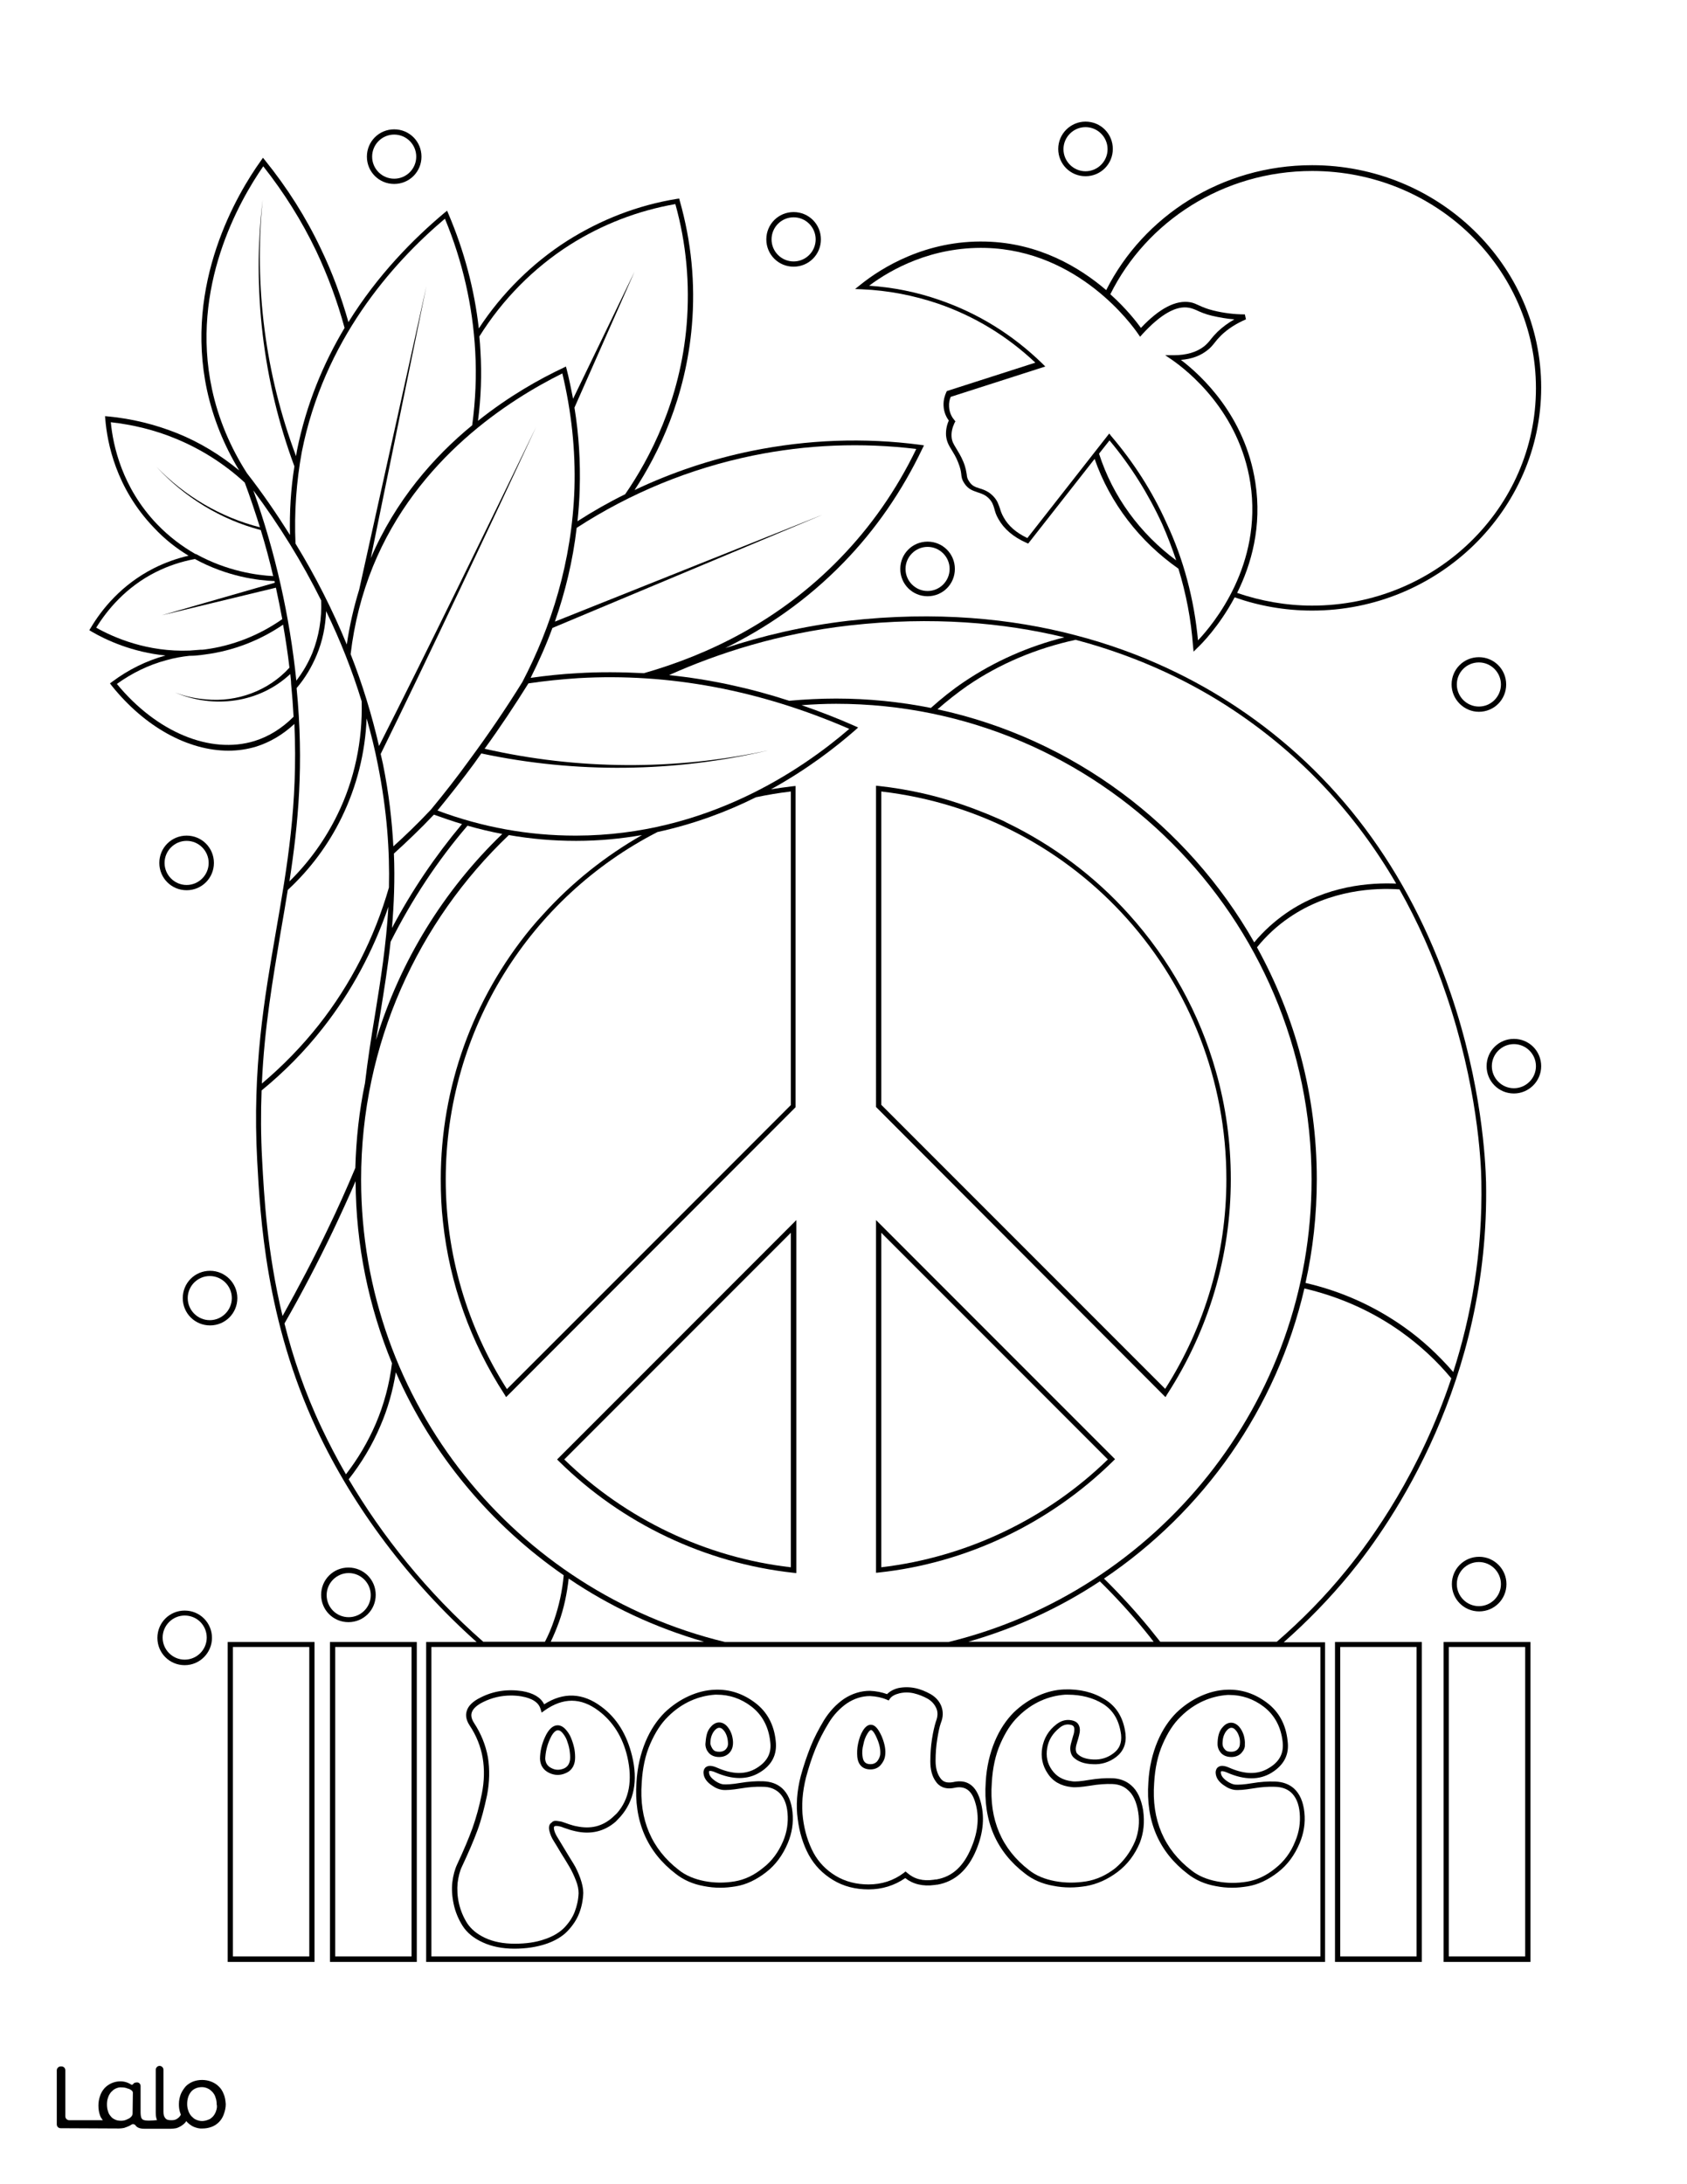 <?xml version="1.0" encoding="utf-8"?>
<!-- Generator: Adobe Illustrator 26.1.0, SVG Export Plug-In . SVG Version: 6.00 Build 0)  -->
<svg version="1.1" id="Layer_1" data-layer="Layer_1"
	 xmlns="http://www.w3.org/2000/svg" xmlns:xlink="http://www.w3.org/1999/xlink" x="0px" y="0px" viewBox="0 0 612 792"
	 style="enable-background:new 0 0 612 792;" xml:space="preserve">
<rect x="0" y="0" width="612" height="792" fill="#808080" stroke="none"/>
<style type="text/css">
	.st0{fill:#FFFFFF;}
	.st1{fill:#010101;}
</style>
<g id="Black">
	<rect x="14.7" y="20.8" width="576" height="742.3"/>
</g>
<g id="Color">
	<path class="st0" d="M107.2,197.1c7.3,11.9,13.5,24.2,18.6,36.6c1-6.8,2.5-13.4,4.5-19.9l0,0l24.4-110.1l-20.2,98.7
		c9-21,22.9-36.8,36.8-48.2l0,0c1.2-8.9,1.6-17.9,1.1-26.8c-0.9-16.5-4.6-32.7-11-48.1c-19.5,16.5-43.9,44.3-51.9,84.5
		C107.5,174.7,106.7,185.9,107.2,197.1z"/>
	<path class="st0" d="M105.2,194c-0.2-8.4,0.3-16.7,1.6-24.9c-11.4-30.7-15.4-64.2-11.5-96.7c-3.2,31.4,1,63.5,12.1,93
		c0.1-0.6,0.2-1.3,0.3-1.9c3.4-17,9.7-31.9,17.3-44.6c-2.6-9.6-6.1-19-10.3-27.9c-5.2-10.9-11.7-21.2-19.2-30.7
		C86.7,73,69,104.2,76.9,141.1c2.3,10.7,6.6,21,12.7,30.5C95.3,178.9,100.4,186.4,105.2,194z"/>
	<path class="st0" d="M173.4,152.6c11.4-9.1,22.6-15.3,30.9-19.2l1-0.5l0.3,1.1c0.9,3.5,1.6,7.1,2.3,10.6l22.3-46.1l-21.8,49.3
		c1.6,9.8,2.2,19.7,1.9,29.5c-0.1,4-0.4,7.9-0.8,11.7c5.6-3.6,11.4-6.9,17.3-9.8c8.9-12.9,20-34,22.3-61.5
		C250.3,103,249,88.3,245,74c-13.7,2.4-26.6,7.4-38.3,14.8c-13.2,8.4-24.5,19.9-32.8,33.2c0.2,1.8,0.3,3.6,0.4,5.4
		C174.8,135.8,174.5,144.3,173.4,152.6z"/>
	<path class="st0" d="M74.3,235.5c10-1.3,19.7-5.1,28.1-11c-0.7-3.8-1.5-7.6-2.3-11.4l-41.4,10l41-11.8c0-0.2-0.1-0.4-0.1-0.6
		c-5.9-0.2-17.2-1.6-28.9-8c-4.9,0.9-9.7,2.5-14.1,4.7c-11,5.5-17.8,13.9-21.7,20.2c6.6,3.7,18.7,8.9,33.9,8.3
		c1.3-0.1,2.6-0.2,3.9-0.3C73.2,235.6,73.7,235.6,74.3,235.5z"/>
	<path class="st0" d="M105.3,244.4c-11.2,10.5-27.7,12.7-41.8,6.7c3.6,1.4,7.4,2.2,11.2,2.5c11.2,1.1,22.7-3.1,30.3-11.5
		c-0.6-5.2-1.4-10.4-2.3-15.6c-8.5,5.8-18.2,9.5-28.2,10.8c-0.5,0.1-1,0.1-1.4,0.2l0,0l0,0c-1.5,0.2-2.9,0.3-4.4,0.3
		c-2.8,0.3-5.6,0.8-8.4,1.6c-6.4,1.7-12.5,4.7-17.9,8.6c14.4,17.5,33.9,25.6,49.9,20.7c5.2-1.6,10-4.6,14.2-8.8
		c-0.2-3.9-0.5-7.8-0.9-12C105.6,246.7,105.4,245.6,105.3,244.4z"/>
	<path class="st0" d="M201.3,225.4l97.2-38.8l-98.1,41.1c-2.3,6.3-5,12.3-7.9,18.1c5.6-0.8,11.3-1.4,17-1.7c8-0.5,16.1-0.4,24.1,0
		c23.1-6.6,49-18.8,71.1-41.6c11.2-11.5,20.5-24.8,27.7-39.7c-19.8-2.4-39.8-1.6-59.3,2.4c-22.8,4.7-44.3,13.5-63.9,26.2
		C207.8,203.5,205,214.8,201.3,225.4z"/>
	<path class="st0" d="M71.1,200.9c11.2,6.2,22.1,7.7,28,8c-1.3-5.6-2.8-11.2-4.5-16.7c-14.5-3.8-27.7-11.9-37.8-22.9
		c10.2,10.6,23.3,18.3,37.5,21.9c-1.7-5.4-3.5-10.8-5.5-16.2c-7.4-6.8-15.9-12.2-25.2-16c-7.5-3.1-15.4-5-23.4-5.9
		c0.8,8.5,4.1,23.7,16.7,36.9c4.5,4.7,9.3,8.2,14,10.9H71.1L71.1,200.9z"/>
	<path class="st0" d="M0,0v792h612V0H0z M393.8,44.1c5.5,0,9.9,4.4,9.9,9.9s-4.4,9.9-9.9,9.9s-9.9-4.4-9.9-9.9
		S388.4,44.1,393.8,44.1z M287.9,76.9c5.5,0,9.9,4.4,9.9,9.9s-4.4,9.9-9.9,9.9s-9.9-4.4-9.9-9.9S282.4,76.9,287.9,76.9z M143,46.9
		c5.5,0,9.9,4.4,9.9,9.9s-4.4,9.9-9.9,9.9s-9.9-4.4-9.9-9.9S137.5,46.9,143,46.9z M67,603.8c-5.5,0-9.9-4.4-9.9-9.9s4.4-9.9,9.9-9.9
		s9.9,4.4,9.9,9.9C76.9,599.3,72.5,603.8,67,603.8z M67.7,322.8c-5.5,0-9.9-4.4-9.9-9.9s4.4-9.9,9.9-9.9s9.9,4.4,9.9,9.9
		S73.2,322.8,67.7,322.8z M86.1,470.7c0,5.5-4.4,9.9-9.9,9.9s-9.9-4.4-9.9-9.9s4.4-9.9,9.9-9.9S86.1,465.3,86.1,470.7z M114.1,711.4
		H82.6v-116h31.5V711.4z M116.5,578.3c0-5.5,4.4-9.9,9.9-9.9c5.5,0,9.9,4.4,9.9,9.9s-4.4,9.9-9.9,9.9S116.5,583.8,116.5,578.3z
		 M151.2,711.4h-31.5v-116h31.5V711.4z M480.9,711.4H154.6v-116h18.3c-24.3-21.7-44.7-48.7-58-77.1c-18.5-39.5-20.5-77.2-21.6-97.5
		c-1.8-33.5,2.6-58.7,6.8-83c4.1-23.6,8-46.1,6.7-75.3c-4.2,3.9-8.8,6.6-13.8,8.2c-3.3,1-6.7,1.5-10.1,1.5
		c-14.6,0-30.3-8.5-42.4-23.6l-0.6-0.8l0.8-0.6c5.9-4.4,12.4-7.6,19.3-9.5h0.1c-12.1-1.2-21.6-5.6-26.9-8.7l-0.8-0.5l0.5-0.8
		c3.9-6.6,11.1-15.7,23-21.7c4-2,8.2-3.5,12.5-4.5c-4.3-2.6-8.6-5.9-12.6-10.2C42,176.9,38.9,160.5,38.2,152l-0.1-1.1l1.1,0.1
		c8.6,0.8,17.1,2.9,25.1,6.1c8.2,3.3,15.7,7.9,22.5,13.5c-5.6-9.2-9.5-19-11.7-29.1C66.8,102.8,86,70.3,94.7,58.2l0.7-1l0.8,1
		c8,9.9,14.8,20.6,20.2,32c4.1,8.5,7.4,17.4,10,26.6C137,99.7,150,86.6,161.2,77.2l1-0.8l0.5,1.2c5.7,13.4,9.4,27.3,11,41.5
		c8.3-12.7,19.4-23.7,32.1-31.8c12.2-7.7,25.6-12.9,39.8-15.2l0.8-0.1l0.2,0.8c4.2,14.8,5.7,30,4.4,45.2
		c-2.2,26.1-12.1,46.5-20.8,59.7c13.5-6.4,27.8-11.2,42.5-14.2c20.2-4.1,40.8-4.9,61.2-2.2l1.3,0.2l-0.6,1.2
		c-7.4,15.5-17,29.4-28.6,41.3c-13.4,13.8-28.2,23.8-42.9,31c13.3-4.4,28.3-8,44.6-9.9c32-3.6,59.4-0.8,82.3,5.2l0,0l0,0
		c24.7,6.4,44.2,16.5,58.5,26c36.3,24.1,62.4,59,77.7,103.7c11.4,33.3,12.7,61,12.9,68.7c1.4,72.1-34.1,123.4-49.4,142
		c-7.3,8.9-15.4,17.2-24,24.8h15v115.9H480.9z M336.5,196.4c5.5,0,9.9,4.4,9.9,9.9s-4.4,9.9-9.9,9.9s-9.9-4.4-9.9-9.9
		C326.6,200.8,331,196.4,336.5,196.4z M526.6,248.2c0-5.5,4.4-9.9,9.9-9.9s9.9,4.4,9.9,9.9s-4.4,9.9-9.9,9.9
		C531.1,258.1,526.6,253.6,526.6,248.2z M546.5,574.4c0,5.5-4.4,9.9-9.9,9.9s-9.9-4.4-9.9-9.9s4.4-9.9,9.9-9.9
		C542,564.5,546.5,568.9,546.5,574.4z M515.8,711.4h-31.5v-116h31.5V711.4z M555.2,711.4h-31.5v-116h31.5V711.4z M549.2,396.5
		c-5.5,0-9.9-4.4-9.9-9.9s4.4-9.9,9.9-9.9s9.9,4.4,9.9,9.9S554.6,396.5,549.2,396.5z M476,221.4c-9.9,0-19.3-1.7-28.1-4.8
		c-5.6,10.5-12.1,17-13.5,18.3l-1.4,1.4l-0.2-2c-0.7-9.6-2.5-19-5.3-28.1c-14-9.8-24.8-23.7-30.4-39.8L373,197.1l-0.7-0.3
		c-4.7-2.1-8.1-5-10.1-8.6c-0.9-1.5-1.2-2.7-1.5-3.8c-0.4-1.3-0.7-2.3-1.8-3.5c-1.4-1.5-2.8-1.9-4.3-2.4c-1.7-0.6-3.4-1.1-4.8-3.3
		c-0.9-1.4-1-2.3-1.1-3.4c-0.1-0.9-0.3-2.1-1.1-4.1c-0.8-2.1-1.7-3.4-2.4-4.6c-1-1.6-1.8-3-2-5.2c-0.1-1.8,0.2-3.6,1-5.4
		c-0.8-1.1-1.8-2.9-1.9-5.4c-0.1-2.1,0.5-3.8,1-4.9l0.2-0.4l32.1-10.3c-10.3-9.7-22.2-16.9-35.3-21.4c-8.9-3-18.1-4.8-27.6-5.2
		l-2.5-0.1l2-1.6c7.6-6.1,23.7-16.2,45.5-15.6c19.2,0.5,33.9,9.3,43.6,17.6c13.5-26.8,41.9-45.3,74.7-45.3
		c45.8,0,83.1,36.2,83.1,80.6S521.8,221.4,476,221.4z"/>
	<path class="st0" d="M135.3,205.4c-4.1,10.1-6.8,20.8-8.1,31.8c4.3,10.9,7.7,22.1,10.3,33.3c16.9-33.3,40.9-82.5,57-115.7
		c-16,34.4-39.8,84.9-56.4,118.6c0.3,1.2,0.5,2.3,0.8,3.5c2.2,10.8,3.3,20.8,3.8,30c4.2-3.8,8.8-8.2,13.5-13.2l0.1-0.1
		c4.8-5.8,9.5-11.8,13.9-17.9c6.8-9.2,13.3-18.7,19.3-28.4c10.4-19.9,18-43.5,18.9-70.3c0.4-13.8-1.1-27.8-4.4-41.6
		C184.9,144.9,151.4,166,135.3,205.4z"/>
	<path class="st0" d="M239,244.5c0.1,0,0.1-0.1,0.2-0.1C239.1,244.5,239,244.5,239,244.5L239,244.5z"/>
	<path class="st0" d="M142.9,309.5c0.4,9.6,0,18.5-0.7,27c7.2-13.6,15.7-26.1,25.4-37.7c-3.4-1-6.8-2.2-10.2-3.4
		C152.3,300.8,147.3,305.5,142.9,309.5z"/>
	<path class="st0" d="M426.7,203.2c-1.5-4.5-3.2-8.9-5.1-13.2c-5-10.9-11.4-21.1-19.1-30.3l-3.8,4.8
		C403.7,180.1,413.6,193.5,426.7,203.2z"/>
	<path class="st0" d="M476,62c-32.2,0-60.1,18.3-73.2,44.7c5.8,5.2,9.5,10,11.1,12.2c6.7-7.1,12.7-10.2,17.9-9.3
		c1.2,0.2,2.2,0.7,3.3,1.2c1.3,0.6,2.7,1.2,5.1,1.8c3.7,0.9,7.5,1.4,11.4,1.4l0,0l0.4,1.8c-3.5,1.5-6.5,3.4-9,5.8
		c-1,1-1.7,1.8-2.3,2.6c-0.8,1-1.5,1.9-2.7,2.8c-2.5,2-5.7,3.2-9.6,3.5c7.4,5.6,23.3,20.3,27,44.4c2.5,16.1-1.5,29.8-6.6,40.1
		c8.5,2.9,17.7,4.6,27.2,4.6c44.8,0,81.2-35.3,81.2-78.8S520.8,62,476,62z"/>
	<path class="st0" d="M488.4,569.4c9.5-11.6,26.8-35.7,38.1-69.6c-5.3-6.4-11.4-12-18.1-16.8c-10.5-7.5-22.4-12.8-35.2-15.8
		c-10.1,43.6-36.6,80.9-72.7,105.2c5.8,5.7,11.3,11.7,16.4,17.9c1.3,1.7,2.7,3.3,4,5h42.3C472.2,587.5,480.7,578.9,488.4,569.4z"/>
	<path class="st0" d="M524.6,360.5c-4.6-13.6-10.3-26.3-16.9-38c-8.7-0.6-25.1,0-40,10.2c-4.4,3-8.3,6.6-11.7,10.8
		c13.8,25,21.7,53.6,21.7,84.1c0,12.9-1.4,25.5-4.1,37.6c13.1,3,25.2,8.5,35.9,16.1c6.5,4.6,12.4,10.1,17.7,16.2
		c6.4-19.9,10.7-43.1,10.2-69.1C537.3,420.9,535.9,393.5,524.6,360.5z"/>
	<path class="st0" d="M199.8,595.3h55.6c-17.7-5.1-34.2-12.8-49.1-22.9c-0.6,5.4-1.7,10.7-3.5,15.7
		C201.9,590.6,200.9,593,199.8,595.3z"/>
	<path class="st0" d="M418.5,595.3c-1-1.3-2-2.6-3-3.8c-5.1-6.3-10.7-12.4-16.5-18.1c-14.5,9.6-30.6,17-47.7,21.9L418.5,595.3
		L418.5,595.3z"/>
	<path class="st0" d="M95,392.9c7.6-6.4,14.5-13.5,20.6-21.2c11.6-14.7,20.2-31.5,25.5-49.9c0.3-13.3-0.7-27.8-4-44.4
		c-1.1-5.7-2.5-11.3-4.1-16.9c-0.5,12.5-3.6,24.7-9,35.8c-4.8,9.9-11.4,18.8-19.6,26.4c-0.8,5.1-1.7,10.2-2.6,15.4
		C99,355,95.9,372.5,95,392.9z"/>
	<path class="st0" d="M182.2,302.4c-4.2-0.8-8.4-1.8-12.6-3c-10.9,12.7-20.2,26.8-27.9,42.1c-1,9.1-2.4,17.8-3.8,26.4
		c-0.5,3.1-1,6.1-1.5,9.2C145.2,348.3,161.1,322.7,182.2,302.4z"/>
	<path class="st0" d="M308.1,226.8c-25.5,2.9-47.5,10-65.4,18c14.6,1.5,29.1,4.6,43.6,9.3c5.6-0.5,11.3-0.8,17-0.8
		c11.8,0,23.3,1.2,34.4,3.4c3.8-3.4,7.9-6.7,12.1-9.5c11-7.4,23.2-12.8,36.3-16.1C364.2,225.8,338.2,223.4,308.1,226.8z"/>
	<path class="st0" d="M340.1,257.2c49.2,10.6,90.7,42,114.9,84.5c3.4-4.1,7.3-7.6,11.6-10.6c14.6-10.1,30.7-11.1,39.9-10.7
		c-14.9-25.6-34.6-46.6-58.9-62.8c-14.1-9.4-33.2-19.2-57.4-25.6c-14.3,3.1-27.6,8.7-39.3,16.7C347.2,251.3,343.5,254.2,340.1,257.2
		z"/>
	<path class="st0" d="M116.5,217.7c-6.8-13.7-15-27-24.6-39.9c8,22.5,13.2,45.7,15.6,69c2.4-3.1,4.3-6.4,5.8-10
		C115.7,230.8,116.8,224.2,116.5,217.7z"/>
	<path class="st0" d="M136.1,367.6c2-12.4,4-24.9,4.8-38.8c-5.5,16-13.4,30.8-23.8,44c-6.5,8.3-14,15.9-22.2,22.6
		c-0.3,7.9-0.3,16.3,0.2,25.3c0.7,13,1.8,33.3,7.4,56.5c5.8-10.4,11.4-21,16.5-31.7c3.5-7.2,6.8-14.6,9.9-22
		c0.3-10.5,1.4-20.7,3.5-30.7C133.4,384.3,134.7,376,136.1,367.6z"/>
	<path class="st0" d="M105,319.6c7.2-7.1,13-15.2,17.4-24.2c6.2-12.6,9.2-26.9,8.8-41.1c-3.4-11.1-7.7-22-12.9-32.7
		c-0.2,5.5-1.3,10.9-3.4,15.9c-1.8,4.3-4.2,8.4-7.3,12C110.3,277.2,108.2,298.8,105,319.6z"/>
	<path class="st0" d="M125.5,534.6c4.4-5.7,8-11.8,10.8-18.3c3-7,5-14.5,5.9-22c-8.4-20.4-13.1-42.7-13.2-66c-2.6,6-5.4,12.1-8.2,18
		c-5.4,11.3-11.3,22.6-17.6,33.6c3,12,7.3,24.8,13.4,37.7C119.2,523.1,122.2,528.9,125.5,534.6z"/>
	<path class="st0" d="M197.7,595.3c1.3-2.5,2.4-5.1,3.3-7.8c1.8-5.2,3-10.7,3.5-16.3c-26.5-18.3-47.8-43.8-60.9-73.6
		c-1.1,6.7-2.9,13.2-5.6,19.4c-2.9,6.9-6.8,13.4-11.5,19.4c12.1,20.5,28.4,41,48.8,58.9L197.7,595.3L197.7,595.3z"/>
	<path class="st0" d="M319.7,447v121.3c30.7-3.6,59.9-17.4,82.2-39.1L319.7,447z"/>
	<path class="st0" d="M204.7,529.2c22.3,21.7,51.5,35.6,82.2,39.1V447L204.7,529.2z"/>
	<path class="st0" d="M319.7,287v113.6l103,103c14.5-22.7,22.2-49,22.2-76C444.9,355.6,391.2,295.3,319.7,287z"/>
	<path class="st0" d="M161.7,427.7c0,27,7.7,53.3,22.2,76l103-103V287c-4.3,0.5-8.5,1.2-12.7,2.1c-10.4,5.2-22.4,9.7-35.7,12.6
		C192.5,325.3,161.7,373.1,161.7,427.7z"/>
	<path class="st0" d="M475.8,427.7c0-95.1-77.4-172.5-172.5-172.5c-4.2,0-8.3,0.2-12.5,0.5c6.4,2.2,12.9,4.7,19.2,7.5l1.3,0.6
		l-1.1,1c-7.1,6.2-17.4,14.2-30.5,21.4c2.6-0.4,5.3-0.8,7.9-1.1l1-0.1v116.5l-0.3,0.3L183.6,506.6l-0.6-1
		c-12.3-18.9-19.9-40.2-22.3-62.5c-0.6-5.1-0.8-10.3-0.8-15.5c0-33.3,11.6-65.4,32.7-91c1.4-1.7,2.9-3.4,4.4-5
		c10.5-11.6,22.6-21.2,35.9-28.8c-7.5,1.3-15.4,2.1-23.7,2.1c-0.1,0-0.2,0-0.4,0c-8.1,0-16.2-0.7-24.2-2.1
		c-33,31.4-53.6,75.8-53.6,124.9c0,81.2,56.3,149.4,132,167.7h81.1C419.5,577,475.8,508.8,475.8,427.7z M288.8,570.4l-1-0.1
		c-31.9-3.5-62.1-17.8-85-40.4l-0.7-0.7l86.8-86.8v128H288.8z M317.8,284.9l1,0.1c5.5,0.6,10.8,1.5,16.1,2.7c2.1,0.5,4.2,1,6.3,1.6
		c1,0.3,2.1,0.6,3.1,0.9c6.2,1.9,12.3,4.2,18.2,6.8c1,0.4,2,0.9,2.9,1.4c16.5,8,31.6,19.2,44.1,33.1c14.9,16.5,25.7,36,31.6,57
		c3.6,12.6,5.4,25.7,5.4,39.1c0,27.8-8,54.7-23.1,78l-0.6,1l-105-105.2V284.9z M317.8,442.4l86.7,86.7l-0.7,0.7
		c-23,22.6-53.2,37-85,40.4l-1,0.1V442.4z"/>
	<path class="st0" d="M278.7,272.1c-34,8-69.8,8.4-104.1,1.1c-0.9,1.3-1.8,2.5-2.7,3.8c-4.2,5.7-8.7,11.4-13.2,16.9
		c16.3,6.1,33.1,9.1,50,9.1c0.1,0,0.2,0,0.4,0c47.1-0.1,81.8-23.9,99-38.7c-32.5-14.1-65.5-20.3-98.3-18.4c-6,0.4-12.1,1-18.1,1.9
		c-5,8-10.3,16-15.9,23.7C209.5,279.2,244.9,279.4,278.7,272.1z"/>
	<path class="st0" d="M434.6,232.2c5.6-5.9,23.5-27.4,19-57c-4-26.1-22.8-40.8-28.4-44.7l-2.5-1.7h3h0.1c4.6,0,8.3-1.1,11-3.2
		c1-0.8,1.7-1.6,2.4-2.5c0.6-0.8,1.4-1.7,2.5-2.8c1.8-1.7,3.8-3.2,6.1-4.5c-2.7-0.2-5.5-0.7-8.1-1.3c-2.5-0.6-4.1-1.3-5.4-1.9
		c-1.1-0.5-1.9-0.8-2.9-1c-4.7-0.9-10.4,2.4-17,9.6l-0.8,0.9l-0.7-1c-2.1-3.1-21.6-30.3-55.3-31.2c-19.5-0.5-34.3,7.7-42.3,13.7
		c8.8,0.6,17.3,2.3,25.6,5.2c13.9,4.8,26.4,12.5,37.2,23l1.1,1.1l-34.3,11c-0.4,0.9-0.7,2.1-0.6,3.6c0.1,2.3,1.2,4,1.9,4.8l0.4,0.5
		l-0.3,0.5c-0.8,1.7-1.2,3.3-1.1,5c0.1,1.8,0.8,2.8,1.7,4.3c0.7,1.2,1.7,2.7,2.6,4.9s1,3.5,1.2,4.5c0.1,1,0.2,1.6,0.9,2.6
		c1,1.6,2.2,2,3.8,2.5c1.6,0.5,3.3,1.1,5,2.9c1.5,1.6,1.8,2.9,2.3,4.2c0.3,1,0.6,2,1.4,3.4c1.7,3.1,4.6,5.6,8.6,7.5l29.7-37.9
		l0.7,0.9c8.2,9.6,15,20.2,20.1,31.6C429.4,202.9,433.2,217.3,434.6,232.2z"/>
	<path class="st0" d="M75.7,312.9c0-4.4-3.6-8-8-8s-8,3.6-8,8s3.6,8,8,8S75.7,317.3,75.7,312.9z"/>
	<path class="st0" d="M557.2,386.6c0-4.4-3.6-8-8-8s-8,3.6-8,8s3.6,8,8,8S557.2,391,557.2,386.6z"/>
	<path class="st0" d="M528.5,248.2c0,4.4,3.6,8,8,8s8-3.6,8-8s-3.6-8-8-8S528.5,243.7,528.5,248.2z"/>
	<circle class="st0" cx="287.9" cy="86.8" r="8"/>
	<circle class="st0" cx="143" cy="56.8" r="8"/>
	<path class="st0" d="M393.8,62.1c4.4,0,8-3.6,8-8s-3.6-8-8-8s-8,3.6-8,8S389.4,62.1,393.8,62.1z"/>
	<path class="st0" d="M328.5,206.3c0,4.4,3.6,8,8,8s8-3.6,8-8s-3.6-8-8-8S328.5,201.9,328.5,206.3z"/>
	<path class="st0" d="M68.1,470.7c0,4.4,3.6,8,8,8s8-3.6,8-8s-3.6-8-8-8S68.1,466.3,68.1,470.7z"/>
	<path class="st0" d="M126.5,586.4c4.4,0,8-3.6,8-8s-3.6-8-8-8s-8,3.6-8,8S122,586.4,126.5,586.4z"/>
	<path class="st0" d="M67,585.8c-4.4,0-8,3.6-8,8s3.6,8,8,8s8-3.6,8-8S71.5,585.8,67,585.8z"/>
	<path class="st0" d="M528.5,574.4c0,4.4,3.6,8,8,8s8-3.6,8-8s-3.6-8-8-8S528.5,569.9,528.5,574.4z"/>
	<path class="st0" d="M206.8,638c0.1-1,0-2.2-0.2-3.5s-0.6-2.5-1-3.6c-0.4-1-1-1.9-1.6-2.6c-0.5-0.6-1.1-0.9-1.6-0.9
		c-1.2,0-2.3,1.8-2.9,3.2c-1.1,2.4-1.6,4.8-1.7,7.1c0.1,1.6,0.8,2.7,2.2,3.4c1.5,0.8,2.9,0.8,4.5,0.2
		C205.9,640.7,206.6,639.6,206.8,638z"/>
	<path class="st0" d="M449.5,629.6c-0.3-0.9-0.7-1.7-1.3-2.3c-0.5-0.6-1-0.8-1.5-0.8s-1,0.3-1.5,0.8c-0.6,0.6-1,1.4-1.3,2.2
		c-0.3,0.9-0.4,1.9-0.4,2.8c0,0.8,0.3,1.5,0.9,2.1c0.5,0.6,1.2,0.8,2.3,0.8c0.9,0,1.7-0.3,2.2-0.8c0.6-0.6,0.9-1.3,0.9-2
		C449.9,631.4,449.8,630.5,449.5,629.6z"/>
	<path class="st0" d="M258.7,634.4c0.5,0.6,1.2,0.8,2.3,0.8c0.9,0,1.7-0.3,2.2-0.8c0.6-0.6,0.9-1.3,0.9-2c0-0.9-0.1-1.8-0.4-2.8
		c-0.3-0.9-0.7-1.7-1.3-2.3c-0.5-0.6-1-0.8-1.5-0.8s-1,0.3-1.5,0.8c-0.6,0.6-1,1.4-1.3,2.2c-0.3,0.9-0.4,1.9-0.4,2.8
		C257.9,633.1,258.2,633.8,258.7,634.4z"/>
	<path class="st0" d="M312.9,636.8c0.2,2,1.1,2.9,2.9,2.9c0.9,0,1.7-0.3,2.3-0.9c0.6-0.7,1-1.5,1.2-2.4c0.2-1.6-0.1-3.6-1.1-5.9
		c-1.3-3.1-2.1-3.2-2.2-3.2s-0.6,0.1-1.3,1.3c-0.7,1.1-1.2,2.4-1.5,4C312.8,634.1,312.7,635.6,312.9,636.8L312.9,636.8z"/>
	<path class="st0" d="M156.5,597.2v112.2H479V597.2H156.5z M225.1,658.7l-1.7,1.8c-4.1,3.6-9.1,4.8-14.7,3.5
		c-0.8-0.2-1.8-0.4-2.8-0.8c-1-0.3-1.8-0.6-2.3-0.8c-0.5-0.1-1-0.3-1.7-0.3c-0.2,0-0.4,0-0.5,0l-0.1,0.1l-0.2,0.1
		c-0.3,0.1-0.1,0.9-0.1,1.1c0.2,1,0.7,2,1.4,3.1c0.7,1.2,1.6,2.6,2.6,4.3s2,3.3,3,4.9c1,1.6,1.8,3.4,2.5,5.3c0.7,2,1.1,3.8,1.1,5.4
		c-0.1,2.6-0.6,5.1-1.5,7.4c-0.9,2.3-2.3,4.4-4.2,6.4s-4.6,3.6-7.9,4.7c-3.3,1.1-7.1,1.7-11.4,1.7c-4.4,0-8.3-0.8-11.5-2.3
		c-3.3-1.5-5.7-3.5-7.3-6c-1.5-2.4-2.6-5-3.2-7.8c-0.6-2.8-0.8-5.5-0.5-8s0.9-4.7,1.8-6.6c2.3-4.9,4.1-9.2,5.5-13
		c1.3-3.7,2.5-7.9,3.4-12.5c0.9-4.5,1-8.9,0.3-13s-2.3-8.1-4.7-11.7c-1.2-1.8-1.6-3.6-1.1-5.2c0.5-1.9,2.2-3.6,5.1-5
		c4.5-2.3,9.6-3.1,15-2.3c4.1,0.7,6.8,2.3,8,4.8c7-4.5,14-4.2,20.7,0.8c5.6,4.1,9.3,10.1,11.2,17.9
		C231.5,645.7,230,653.1,225.1,658.7z M285.8,668.3c-1.8,4.3-4.4,7.9-7.9,10.6c-3.5,2.7-7.2,4.5-11,5.1c-1.9,0.3-3.7,0.5-5.6,0.5
		c-2,0-4-0.2-6-0.6c-3.9-0.7-7.3-2.2-10.1-4.4c-10.5-8-15.3-19.2-14.3-33.3c0.3-5.4,1.5-10.4,3.3-14.7s4.2-7.8,6.9-10.5
		c2.7-2.6,5.7-4.6,8.8-6s6.3-2.2,9.5-2.3c5.3-0.2,10.1,1.4,14.5,4.7s6.9,8,7.5,13.8c0.6,4.9-1.3,8.8-5.8,11.5c-4.4,2.7-9.8,2.7-16,0
		c-1.8-0.8-2.3-0.5-2.3-0.5c-0.1,0-0.1,0.2-0.1,0.4c0,1.2,0.9,2.3,2.6,3.4c0.8,0.5,1.7,0.9,2.5,1c1.2,0.1,3.3,0,6.2-0.5
		c3-0.5,5.8-0.7,8.4-0.6c2.7,0.1,5,0.9,6.8,2.5l0,0c2.1,1.9,3.4,4.8,3.8,8.7C287.9,661,287.3,664.7,285.8,668.3z M354.2,670.7
		c-3,7.3-7.8,11.6-14.2,12.7h-0.2c-0.2,0-0.3,0-0.5,0.1h-0.2c-4.3,0.6-7.9-0.3-10.7-2.5c-3.9,2.7-8.4,4.1-13.3,4.1
		c-4.8,0-9.1-1.1-12.9-3.4c-3.8-2.3-6.7-5.3-8.8-9.1c-2-3.7-3.4-8.1-4-13c-0.7-4.9-0.3-10.2,1.1-15.6c1-3.7,2.2-7.2,3.5-10.5
		s3-6.5,4.9-9.7c2-3.2,4.4-5.8,7.3-7.8c2.9-1.9,6.1-2.9,9.4-2.9c2.2,0.1,4.3,0.5,6.2,1.2c1-1,2.4-1.8,4.1-2.2c2-0.4,4-0.4,6,0
		s3.9,1.2,5.7,2.2c1.9,1.1,3.2,2.6,3.9,4.4c0.7,1.9,0.7,3.9-0.2,6.1c-0.5,1.4-0.9,3.4-1.3,5.9s-0.6,5.1-0.6,7.8
		c0,2.6,0.6,4.7,1.7,6.2c1,1.5,2.5,1.9,4.7,1.5c3.4-0.8,7.8-0.3,9.8,6.6C357.3,658.5,356.8,664.4,354.2,670.7z M413.5,668.2
		c-1.8,4.3-4.5,7.9-8.1,10.6c-3.6,2.7-7.4,4.4-11.4,5.1c-1.9,0.3-3.8,0.5-5.8,0.5c-2.1,0-4.1-0.2-6.1-0.6c-4-0.7-7.4-2.2-10.2-4.4
		c-10.5-8-15.3-19.2-14.3-33.3c0.3-5.4,1.5-10.4,3.3-14.7s4.2-7.8,6.9-10.5c2.7-2.6,5.7-4.6,8.8-6c3.1-1.4,6.3-2.2,9.5-2.3
		c5.6-0.2,10.5,1,14.7,3.6c4.3,2.6,6.8,6.8,7.5,12.5c0.4,3.6-0.8,6.4-3.4,8.4c-2.5,1.9-5.4,2.8-8.5,2.6c-3.2-0.1-5.5-1-7.1-2.6
		c-0.6-0.7-0.9-1.5-1-2.4c-0.1-0.8,0-1.6,0.2-2.4c0.2-0.7,0.4-1.5,0.7-2.5c0.3-0.9,0.5-1.6,0.5-2.2c0.2-1.6-0.4-2-1.4-2.2
		c-1.4-0.3-2.7,0.1-3.9,1.1c-2.5,2-4,4.4-4.5,7.3c-0.5,3,0,5.6,1.7,8s4,3.7,7.3,4.1l0,0c1.2,0.2,3.3,0,6.2-0.5
		c3.1-0.5,5.9-0.7,8.5-0.6c2.7,0.1,5,1,6.8,2.6c2.2,1.9,3.6,4.9,4.3,9C415.3,660.7,414.9,664.6,413.5,668.2z M461.3,642.8
		c-4.4,2.7-9.8,2.7-16,0c-1.8-0.8-2.3-0.5-2.3-0.5c-0.1,0-0.1,0.2-0.1,0.4c0,1.2,0.9,2.3,2.6,3.4c0.8,0.5,1.7,0.9,2.5,1
		c1.2,0.1,3.3,0,6.2-0.5c3-0.5,5.8-0.7,8.4-0.6c2.7,0.1,5,0.9,6.8,2.5l0,0c2.1,1.9,3.4,4.8,3.8,8.7c0.4,3.8-0.2,7.5-1.7,11.1
		c-1.8,4.3-4.4,7.9-7.9,10.6c-3.5,2.7-7.2,4.5-11,5.1c-1.9,0.3-3.7,0.5-5.6,0.5c-2,0-4-0.2-6-0.6c-3.9-0.7-7.3-2.2-10.1-4.4
		c-10.5-8-15.3-19.2-14.3-33.3c0.3-5.4,1.5-10.4,3.3-14.7s4.2-7.8,6.9-10.5c2.7-2.6,5.7-4.6,8.8-6c3.1-1.4,6.3-2.2,9.5-2.3
		c5.3-0.2,10.1,1.4,14.5,4.7s6.9,8,7.5,13.8C467.8,636.2,465.8,640,461.3,642.8z"/>
	<path class="st0" d="M223.8,657.5c4.5-5.1,5.7-12,3.8-20.4c-1.7-7.3-5.3-12.9-10.5-16.8c-6.4-4.8-12.8-4.8-19.5-0.1l-1.1,0.8
		l-0.4-1.3c-0.7-2.4-3-3.9-7-4.6c-1.2-0.2-2.5-0.3-3.7-0.3c-3.6,0-7,0.8-10.2,2.4c-2.4,1.2-3.7,2.5-4.1,3.9c-0.3,1.1,0,2.3,0.9,3.7
		c2.5,3.8,4.2,8,5,12.4c0.7,4.4,0.6,9-0.3,13.7c-1,4.7-2.1,9-3.5,12.8s-3.3,8.2-5.6,13.1l0,0c-0.8,1.6-1.3,3.7-1.6,6
		c-0.2,2.3-0.1,4.8,0.5,7.4c0.6,2.6,1.6,5,3,7.2c1.4,2.1,3.5,3.9,6.5,5.3c3,1.4,6.6,2.1,10.7,2.1c4.1,0,7.7-0.5,10.8-1.6
		c3.1-1,5.5-2.5,7.2-4.2c1.7-1.8,3-3.7,3.8-5.8s1.3-4.3,1.4-6.7c0-1.4-0.3-3-1-4.7c-0.7-1.8-1.5-3.5-2.4-5s-1.9-3.2-3-4.9
		c-1-1.7-1.9-3.2-2.6-4.3c-0.8-1.2-1.3-2.5-1.6-3.7c-0.4-1.7,0.1-2.6,0.8-3c0.3-0.4,0.9-0.8,2.1-0.6c0.8,0.1,1.5,0.2,2,0.4
		s1.3,0.4,2.3,0.8c1,0.3,1.9,0.6,2.6,0.7c5.1,1.1,9.3,0.1,13-3.1L223.8,657.5z M208.6,638.1c-0.2,2.3-1.4,4.1-3.5,4.9
		c-0.9,0.4-1.9,0.6-2.8,0.6c-1.1,0-2.2-0.3-3.2-0.8c-2-1-3.1-2.7-3.2-5l0,0c0-2.6,0.6-5.3,1.8-7.9c1.3-2.9,2.9-4.3,4.6-4.3
		c1,0,2,0.5,2.9,1.5c0.8,0.9,1.5,1.9,2,3.2c0.5,1.2,0.9,2.5,1.2,4C208.6,635.6,208.7,636.9,208.6,638.1z"/>
	<path class="st0" d="M284.1,667.6c1.4-3.3,1.9-6.7,1.6-10.2c-0.3-3.4-1.4-5.9-3.2-7.5c-1.5-1.3-3.4-2-5.7-2
		c-2.5-0.1-5.2,0.1-8.1,0.6c-3.1,0.5-5.3,0.7-6.8,0.5c-1.1-0.2-2.2-0.6-3.2-1.3c-2.3-1.4-3.5-3.1-3.5-5.1c0.1-1.1,0.6-1.7,1-1.9
		c0.9-0.6,2.2-0.5,4,0.3c5.7,2.5,10.4,2.5,14.3,0.1s5.5-5.5,4.9-9.7c-0.6-5.3-2.9-9.6-6.8-12.6c-3.8-2.9-8-4.3-12.5-4.3
		c-0.2,0-0.5,0-0.7,0c-2.9,0.2-5.9,0.9-8.8,2.2c-2.9,1.3-5.7,3.2-8.2,5.7c-2.6,2.5-4.7,5.8-6.5,9.9c-1.8,4.1-2.8,8.8-3.1,14.1
		c-1,13.4,3.6,24.1,13.5,31.7c2.5,2,5.7,3.3,9.3,4c3.6,0.7,7.3,0.7,10.9,0.1c3.6-0.6,7-2.2,10.2-4.8
		C280,674.9,282.4,671.6,284.1,667.6z M256.4,628.9c0.3-1.2,0.9-2.2,1.7-3c1.7-1.8,4-1.8,5.7,0.1c0.8,0.9,1.3,1.9,1.7,3.1
		c0.3,1.1,0.5,2.3,0.4,3.4c-0.1,1.2-0.5,2.3-1.4,3.2s-2.1,1.4-3.6,1.4c-1.6,0-2.8-0.5-3.7-1.4c-0.8-0.9-1.3-2-1.3-3.3
		C256,631.2,256.1,630.1,256.4,628.9z"/>
	<path class="st0" d="M352.4,669.9c2.5-5.9,2.9-11.4,1.4-16.3c-1.3-4.5-3.8-6.2-7.7-5.3c-3.6,0.7-5.6-0.8-6.6-2.3
		c-1.4-1.9-2-4.4-2-7.3c0-2.8,0.2-5.5,0.6-8.1s0.9-4.7,1.4-6.3c0.7-1.8,0.8-3.4,0.2-4.8c-0.6-1.4-1.6-2.6-3.1-3.5
		c-1.6-0.9-3.4-1.6-5.1-2s-3.5-0.4-5.2,0c-1.6,0.4-2.8,1-3.5,2l-0.4,0.6l-0.7-0.3c-1.9-0.8-3.9-1.2-6.1-1.3c-2.9,0-5.7,0.9-8.3,2.6
		c-2.6,1.8-4.9,4.2-6.7,7.2c-1.9,3.1-3.5,6.2-4.8,9.4s-2.4,6.6-3.4,10.3c-1.3,5.2-1.7,10.2-1.1,14.9s1.9,8.8,3.8,12.4
		c1.9,3.5,4.6,6.3,8.1,8.4c3.5,2.1,7.5,3.1,11.9,3.1c4.8,0,9.1-1.4,12.8-4.2l0.6-0.5l0.6,0.5c2.5,2.2,5.6,3.1,9.7,2.5
		c0.3-0.1,0.6-0.1,0.9-0.1C345.5,680.5,349.6,676.7,352.4,669.9z M311.3,632.2c0.4-1.8,0.9-3.3,1.7-4.6c0.9-1.5,1.9-2.2,2.9-2.2
		c1.5,0,2.7,1.4,4,4.3c1.1,2.7,1.5,5,1.2,6.9c-0.2,1.4-0.8,2.5-1.7,3.5c-0.9,1-2.2,1.5-3.6,1.5c-2.8,0-4.5-1.6-4.8-4.6
		C310.9,635.6,310.9,634,311.3,632.2z"/>
	<path class="st0" d="M411.8,667.6c1.3-3.3,1.7-6.9,1.1-10.6c-0.6-3.6-1.8-6.3-3.7-7.9c-1.5-1.4-3.3-2.1-5.6-2.2
		c-2.4-0.1-5.2,0.1-8.1,0.6c-3.2,0.5-5.4,0.7-6.8,0.5c-3.8-0.4-6.7-2-8.6-4.9c-1.9-2.8-2.6-6-2-9.4s2.3-6.3,5.2-8.5
		c1.7-1.3,3.5-1.8,5.5-1.4c2.2,0.4,3.2,2,2.9,4.3c-0.1,0.6-0.3,1.5-0.6,2.5c-0.3,0.9-0.5,1.7-0.7,2.4c-0.1,0.6-0.2,1.1-0.1,1.7
		c0.1,0.5,0.2,1,0.6,1.3c1.2,1.2,3.1,1.9,5.8,2c2.7,0.1,5.1-0.6,7.3-2.3c2.1-1.6,3-3.7,2.7-6.7c-0.7-5.2-2.8-8.8-6.6-11.2
		c-3.6-2.2-7.9-3.3-12.7-3.3c-0.3,0-0.6,0-1,0c-2.9,0.2-5.9,0.9-8.8,2.2s-5.7,3.2-8.2,5.7c-2.6,2.5-4.7,5.8-6.5,9.9
		c-1.8,4.1-2.8,8.8-3.1,14.1c-1,13.4,3.6,24.1,13.5,31.7c2.5,2,5.7,3.3,9.4,4c3.7,0.7,7.5,0.7,11.3,0.1c3.7-0.6,7.3-2.2,10.6-4.8
		C407.6,674.9,410.1,671.6,411.8,667.6z"/>
	<path class="st0" d="M465.3,631.5c-0.6-5.3-2.9-9.6-6.8-12.6c-3.8-2.9-8-4.3-12.5-4.3c-0.2,0-0.5,0-0.7,0c-2.9,0.2-5.9,0.9-8.8,2.2
		s-5.7,3.2-8.2,5.7c-2.6,2.5-4.7,5.8-6.5,9.9c-1.8,4.1-2.8,8.8-3.1,14.1c-1,13.4,3.6,24.1,13.5,31.7c2.5,2,5.6,3.3,9.3,4
		c3.6,0.7,7.3,0.7,10.9,0.1c3.6-0.6,7-2.2,10.2-4.8c3.2-2.5,5.7-5.8,7.3-9.9c1.4-3.3,1.9-6.7,1.6-10.2c-0.3-3.4-1.4-5.9-3.2-7.5
		c-1.5-1.3-3.3-1.9-5.7-2c-2.5-0.1-5.2,0.1-8.1,0.6c-3.1,0.5-5.3,0.7-6.8,0.5c-1.1-0.2-2.2-0.6-3.2-1.3c-2.3-1.4-3.5-3.1-3.5-5.1
		c0.1-1.1,0.6-1.7,1-1.9c0.9-0.6,2.2-0.5,4,0.3c5.7,2.5,10.4,2.5,14.3,0.1C464.2,638.8,465.8,635.7,465.3,631.5z M450.3,635.7
		c-0.9,0.9-2.1,1.4-3.6,1.4c-1.6,0-2.8-0.5-3.7-1.4c-0.8-0.9-1.3-2-1.3-3.3c0-1.1,0.1-2.3,0.4-3.4c0.3-1.2,0.9-2.2,1.7-3
		c1.7-1.8,4-1.8,5.7,0.1c0.8,0.9,1.3,1.9,1.7,3.1c0.3,1.1,0.5,2.3,0.4,3.4C451.7,633.7,451.2,634.7,450.3,635.7z"/>
	<rect x="486.2" y="597.2" class="st0" width="27.7" height="112.2"/>
	<rect x="525.6" y="597.2" class="st0" width="27.7" height="112.2"/>
	<rect x="84.5" y="597.2" class="st0" width="27.7" height="112.2"/>
	<rect x="121.6" y="597.2" class="st0" width="27.7" height="112.2"/>
	<path class="st1" d="M81.1,759.2c-0.4-1-1-2-1.8-2.7c-0.8-0.8-1.7-1.3-2.7-1.7s-2.2-0.6-3.3-0.6c-1.1,0-2.3,0.2-3.3,0.6
		c-1,0.4-1.9,1-2.6,1.7c-0.7,0.8-1.3,1.7-1.8,2.8c-0.4,1.1-0.7,2.3-0.7,3.6s0.1,1.9,0.4,3c0.1,0.3,0.3,0.8,0.3,0.9
		c-0.3,0.7-1.2,1.6-2.3,1.9c-0.4,0.1-0.8,0.1-1.2,0.1c-0.9,0-1.6-0.1-2.1-0.7c-0.5-0.6-0.7-1.2-0.7-2.4v-15.2c0-0.8-0.7-1.4-1.4-1.4
		l0,0c-0.8,0-1.4,0.7-1.4,1.4V766c0,1,0.1,1.9,0.4,2.6c0,0.1,0,0.1,0.1,0.2c-0.1,0-0.3-0.1-0.4,0c-1.1,0.1-4.1,0.4-4.9-0.3
		c-0.1-0.1-0.1-0.1-0.2-0.2c-0.5-0.6-0.5-1.9-0.5-2.7v-9.2c0-0.6-0.4-1.2-1.1-1.3l0,0c-0.1,0-1.2-0.1-1.6,0.6l0,0
		c-0.1,0.2-0.5,0.3-0.7,0.2l0,0c-0.4-0.3-0.9-0.5-1.3-0.7c-0.8-0.3-1.6-0.5-2.6-0.5c-2.2,0-4.3,0.9-5.8,2.5
		c-0.7,0.8-1.3,1.8-1.6,2.8c-0.4,1.1-0.6,2.3-0.6,3.5c0,1.3,0.2,2.5,0.6,3.6c0.2,0.6,0.6,1.2,1,1.7H25.1c-0.8,0-1.4-0.7-1.4-1.4
		v-16.7c0-0.8-0.6-1.4-1.4-1.4H22c-0.8,0-1.4,0.7-1.4,1.4v19.6c0,0.8,0.6,1.4,1.4,1.4l21.2,0.1c0.6,0,1.2-0.1,1.8-0.2
		c0.5-0.2,1.2-0.4,1.6-0.6c0.2-0.1,0.4-0.2,0.6-0.3c0.2-0.1,0.3-0.2,0.5-0.3c0.4-0.3,1.1-0.2,1.4,0.2c0.6,0.9,1.7,1.3,3.3,1.3H62
		c0.6,0,1.3-0.1,1.9-0.2c1.2-0.3,3-1.4,3.7-2.6c0.4,0.7,1.9,1.8,2.7,2.1c1,0.4,2.1,0.7,3.2,0.6c1.1,0,2.2-0.2,3.3-0.6
		c2.1-0.8,3.7-2.5,4.4-4.6c0.4-1.1,0.7-2.3,0.7-3.6C81.8,761.5,81.6,760.3,81.1,759.2z M48.1,766.4c0,0.3-0.1,0.6-0.3,0.9
		c-0.4,0.5-0.9,0.9-1.5,1.1c-0.7,0.4-1.5,0.6-2.3,0.6s-1.6-0.1-2.2-0.4c-0.6-0.3-1.2-0.6-1.6-1.2c-0.5-0.6-0.8-1-1-1.8
		c-0.3-0.8-0.4-1.7-0.4-2.5c0-0.9,0.1-1.7,0.4-2.5c0.2-0.7,0.6-1.4,1.1-2c0.5-0.5,1-1,1.7-1.3s1.4-0.5,2.1-0.4
		c0.8,0,1.5,0.1,2.2,0.4c0.5,0.1,0.9,0.3,1.3,0.6c0.4,0.2,0.7,0.7,0.6,1.2L48.1,766.4L48.1,766.4z M78.4,765.4
		c-0.2,0.7-0.6,1.4-1.1,2c-0.5,0.5-1,1-1.7,1.2c-0.7,0.3-1.5,0.5-2.3,0.5s-1.5-0.2-2.2-0.5s-1.2-0.8-1.7-1.3c-0.5-0.6-0.9-1.3-1.1-2
		c-0.3-0.8-0.4-1.6-0.4-2.4c0-1.8,0.5-3.3,1.4-4.4c0.9-1.1,2.3-1.7,4-1.7c0.7,0,1.5,0.2,2.1,0.5c0.7,0.3,1.2,0.8,1.7,1.3
		c0.5,0.6,0.9,1.2,1.1,2c0.3,0.8,0.4,1.6,0.4,2.4C78.8,763.7,78.7,764.6,78.4,765.4z"/>
</g>
</svg>
